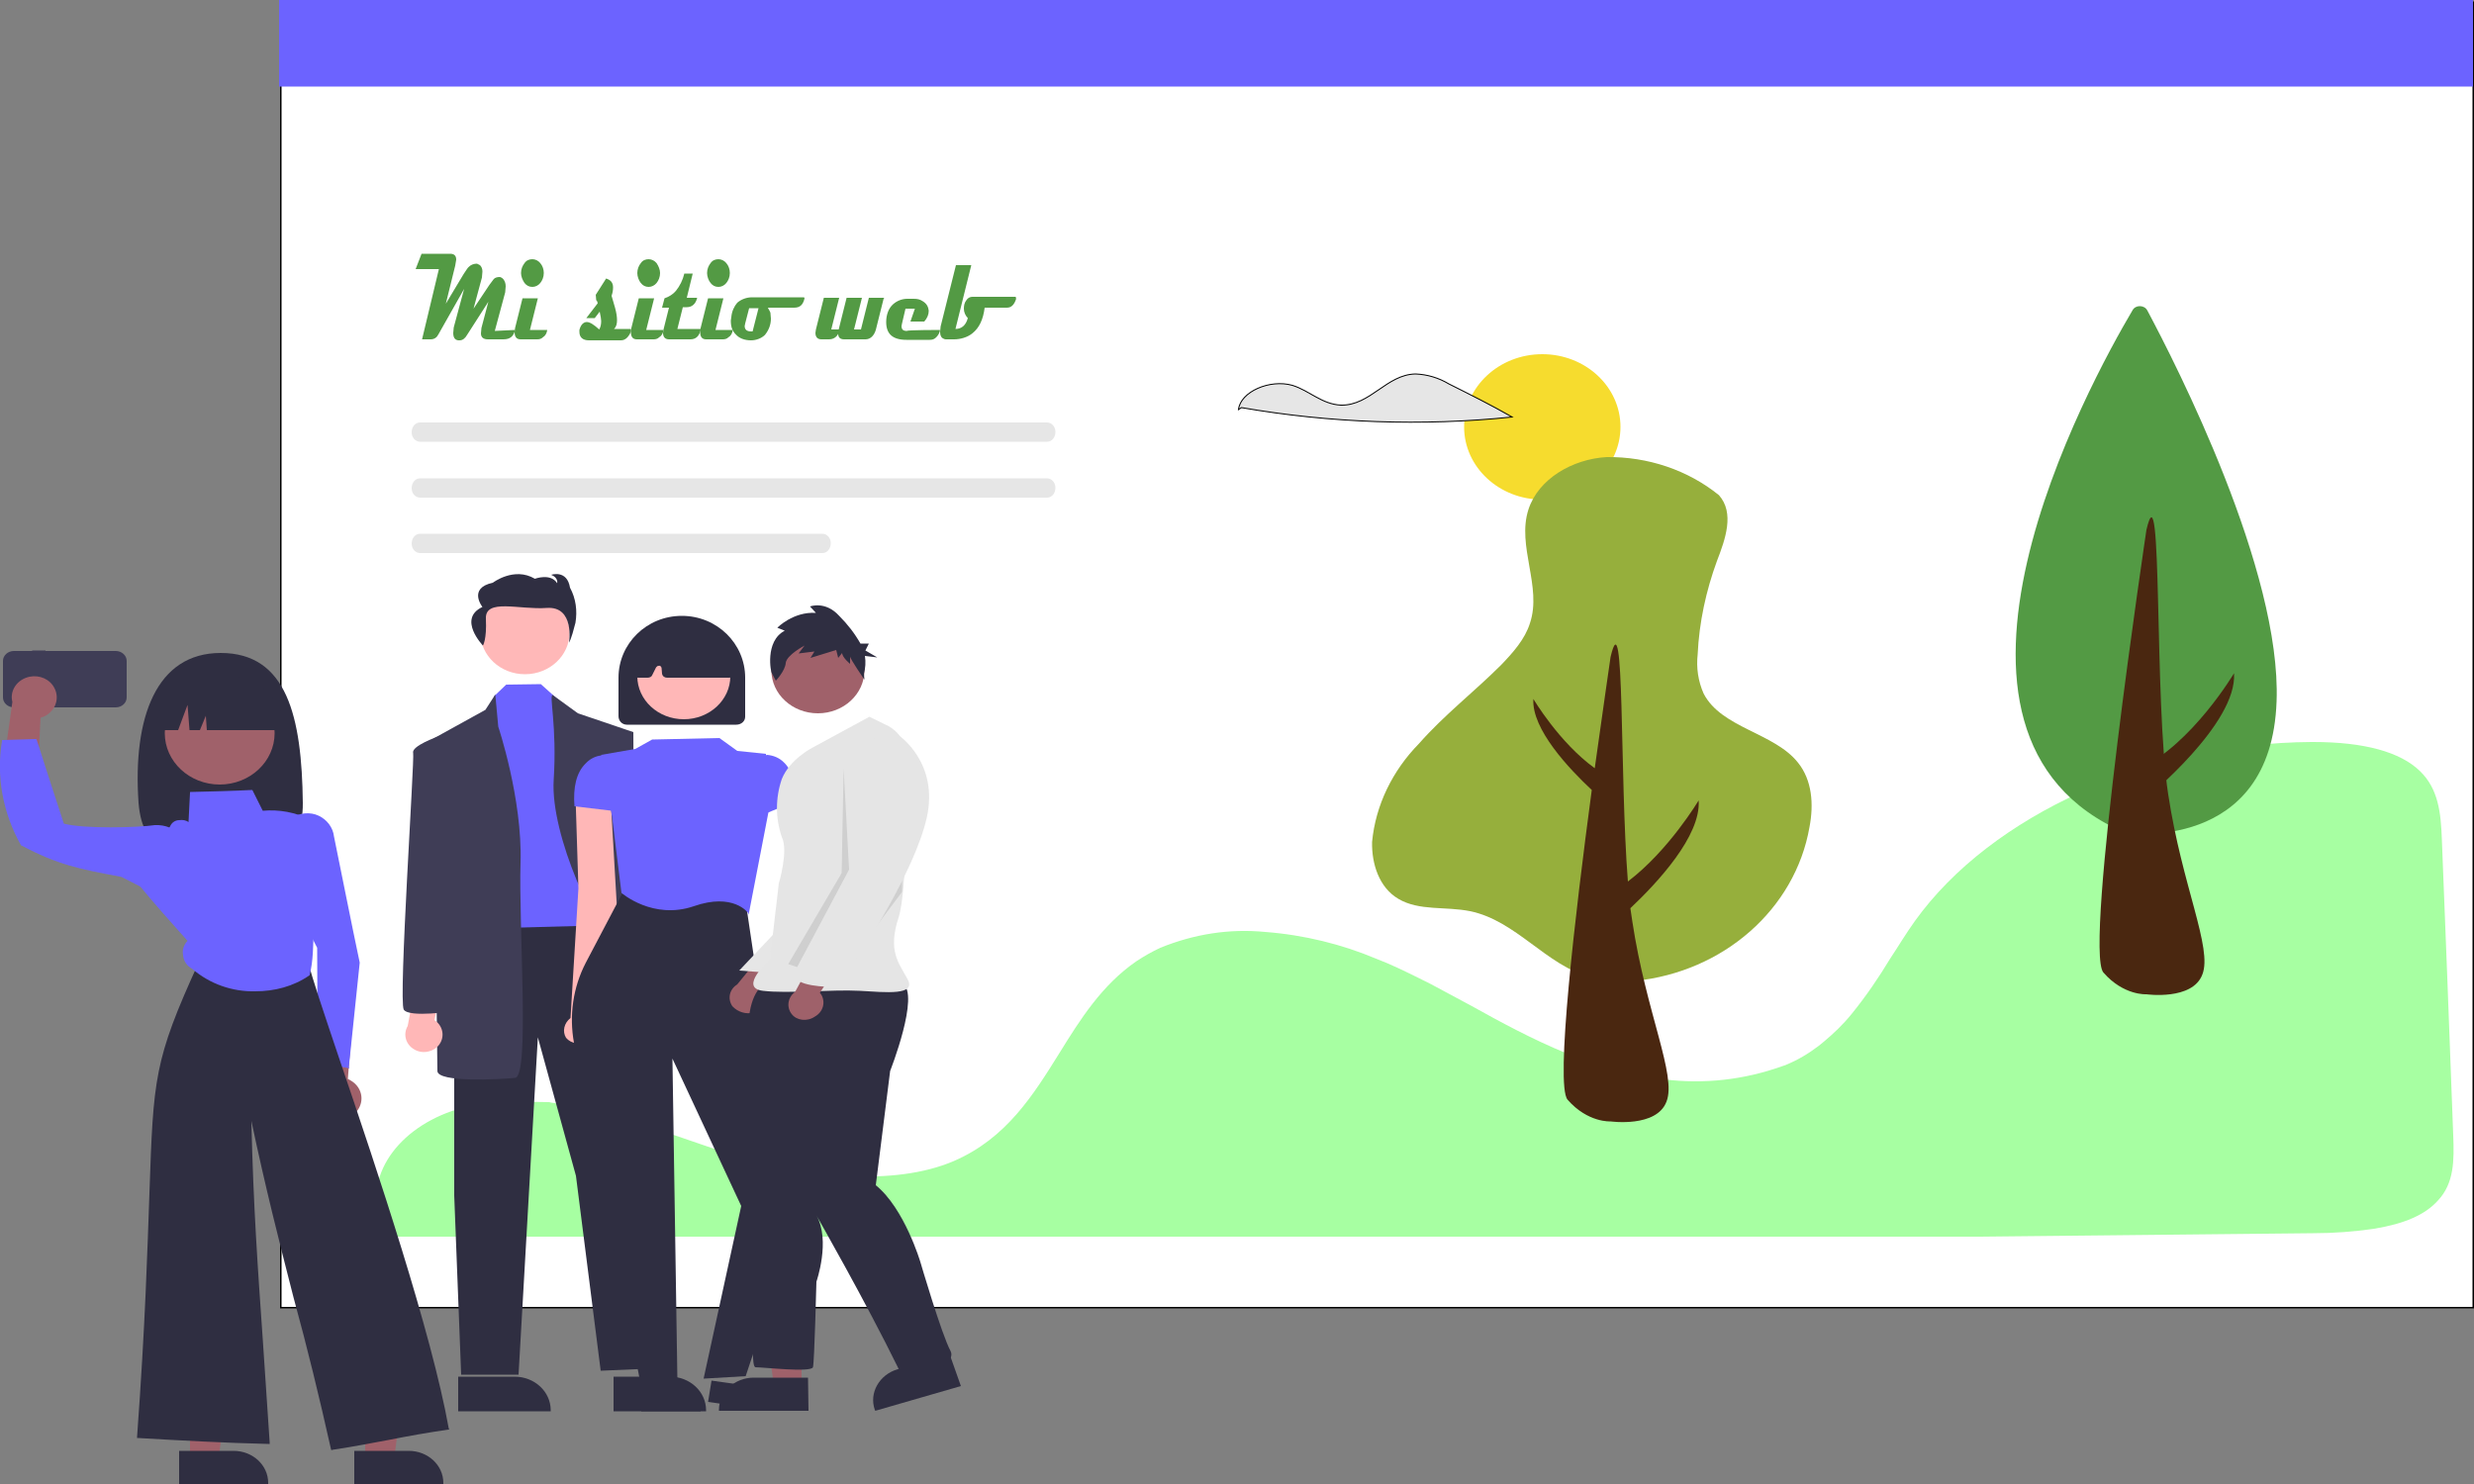 <svg version="1.1" id="Layer_1" xmlns="http://www.w3.org/2000/svg" x="0" y="0" viewBox="0 0 500 300" style="enable-background:new 0 0 500 300" xml:space="preserve"><rect x="0" y="0" width="500" height="300" fill="#808080" stroke="none"/><style>.st1{fill:#6c63ff}.st3{fill:#e6e6e6}.st5{fill:#2f2e41}.st7{fill:#3f3d56}.st8{fill:#ffb7b7}.st9{fill:#9f616a}.st10{fill:#a0616a}.st11{fill:#e5e5e5}.st13{fill:#539a44}.st15{fill:#4a2710}</style><path style="fill:#fff" d="M56.8.4h443.1v263.9H56.8z"/><path d="M499.7.6v263.6H56.9V.6h442.8m.3-.3H56.6v264.2H500V.3z"/><path class="st1" d="M56.4 0h443.4v17.5H56.4V0z"/><ellipse cx="311.7" cy="86.3" rx="15.8" ry="14.7" style="fill:#f6dc2e"/><path class="st3" d="M84.9 85.4c-1 0-1.7.9-1.7 2s.8 1.9 1.7 1.9h126.7c1 0 1.7-.9 1.7-2s-.8-1.9-1.7-1.9H84.9zm0 11.3c-1 0-1.7.9-1.7 2s.8 1.9 1.7 1.9h126.7c1 0 1.7-.9 1.7-2s-.8-1.9-1.7-1.9H84.9zm0 11.2c-1 0-1.7.9-1.7 2s.8 1.9 1.7 1.9h81.3c1 0 1.7-.9 1.7-2s-.8-1.9-1.7-1.9H84.9z"/><path d="M104.6 222.7c-2 0-4.1.1-6 .3h-.3c-13.2 1.6-22.8 10.3-22.3 20.3l.1 1.8.1 3.7c0 .7.7 1.2 1.6 1.2h322.4l67.3-.7c4.1 0 8.2-.3 12.3-.9 6.1-1 10.3-2.8 12.9-5.7 3.3-3.5 3.3-8.1 3.1-13.2l-1.2-31.9-1.1-28c-.2-5.3-.7-10.1-4.4-13.7-4-3.9-11.3-5.9-21.6-5.9h-.4c-32.5.2-64.7 14.7-80.1 36.2-1.8 2.5-3.4 5.2-5 7.6-2.3 3.8-4.8 7.5-7.8 11.2-1.7 2.1-3.6 3.9-5.5 5.5l-1.1.9c-2.1 1.6-4.3 2.9-6.5 3.8l-.2.1-.6.2c-7.8 2.8-15.9 3.7-24 2.7-6.7-.8-13.3-2.6-19.8-5.3-6.8-2.8-13.1-6.2-19.2-9.6l-8.2-4.4-1.6-.8c-3.4-1.7-6.5-3.2-9.4-4.3-6.9-2.9-14.5-4.8-22.4-5.4-7.2-.7-14.3.4-21.2 3.2-1.7.8-3.3 1.7-4.8 2.7-7 4.8-11.4 11.8-15.6 18.6-5.3 8.5-10.7 17.2-21.3 21.8-12.3 5.3-30.4 3.1-43.1-.8-4-1.1-8-2.6-11.9-3.9l-4.7-1.6-7.9-2.5-.7-.2-1.2-.4c-2.6-.7-5.2-1.3-7.9-1.8l-.6-.1-3.4-.5-.4-.1c-2 0-4.2-.1-6.4-.1z" style="fill:#a7ffa2"/><path class="st5" d="M124 278.3h11.4c4 0 7.3 3 7.3 6.8v.2H124v-7zm-31.4 0H104c4 0 7.3 3 7.3 6.8v.2H92.6v-7zm-.8-92.7v56.1l1.4 36.2h11.6l3.9-68.2 7.7 28 5 39.4 14-.6-9.5-91H91.8z"/><ellipse cx="106.1" cy="127.9" rx="9" ry="8.4" style="fill:#ffb8b8"/><path class="st1" d="m102.3 138.4-2.4 2.3-2.2 47 26.5-.7-6.4-41.1-5.6-5-2.9-2.6-7 .1z"/><path class="st7" d="m98.1 143.5 2-3.1.6 6.5s4.9 14.6 4.5 27.5c-.4 12.9 1.9 43.2-1.1 43.5-3 .3-15.7 1-15.7-1.4l-.8-67.2 10.5-5.8zm13.6-3 5.1 3.7L128 148s0 44.5 2.3 55c2.3 10.4 6.3 11.5 1.1 11.8-5.2.3-4.9-1.4-4.9-1.4s3.7-17.4-1.1-20.9c-4.9-3.5-14.2-23.7-13.5-34.8s-1-17.2-.2-17.2z"/><path class="st5" d="M97.6 130.5s.8-1.2.6-5.4c-.2-4.2 6.7-1.8 12.3-2.2 5.7-.4 4.5 7 4.5 7s.4-.4 1.3-4c.4-2.4.1-4.9-1.1-7.1-.6-3.7-3.8-2.6-3.8-2.6 1.5.6 1.2 1.7 1.2 1.7-1.3-2.1-4.5-.9-4.5-.9-4.2-2.5-8.5.8-8.5.8-5.1 1.1-2.1 4.9-2.1 4.9-5.1 2.4.1 7.8.1 7.8z"/><path class="st8" d="M88.4 211.6c1.4-1.4 1.4-3.6-.1-5-.2-.1-.4-.3-.5-.4l1.7-7.9-5-2.1-2.1 11.2c-1 1.7-.4 3.8 1.4 4.8 1.4.8 3.3.6 4.6-.6z"/><path class="st7" d="m89.5 149.4-1-.5s-5.4 1.9-5 3.3c.3 1.3-3 50.1-1.9 51.9 1.1 1.7 10.1.3 10.1.3l-2.2-55z"/><path class="st8" d="m115.3 205.8 1.6-26.2-.6-19.1 7.2 2.5 1.2 20.8-5.3 22.6c1 1.3.7 3.1-.7 4-1.4.9-3.3.6-4.3-.6-.8-1.3-.4-3 .9-4z"/><path class="st5" d="M129.6 280.8h7.3c2.5 0 4.7 1.9 4.7 4.4v.1h-12v-4.5zm14.2-1.7 7.2 1c2.5.4 4.3 2.6 3.9 4.9v.1l-11.8-1.7.7-4.3zm-14.4.4v-.1L116 210.8c-1-5.5-.2-11.2 2.4-16.2l8.1-15.4 24.2 3.1 2.9 19.5 10.2 37.2-13.1 39.2-8.5.5 7.6-34.9-13.9-29.8 1 64.8-7.5.7z"/><path class="st1" d="m151.3 184.9-.1-.3c0-.1-3-4.2-11-1.4-8.2 2.8-14.5-2.6-14.6-2.7l-1.9-15.4-2.2-12.5 6.9-1.2 3.4-1.9 13.6-.3 3.6 2.6 5.8.6.6 11.3-4.1 21.2z"/><path class="st1" d="M153.2 165.1v-9.7l1.7-2.8h.1c1.3.1 2.5.6 3.4 1.5 1.7 1.6 2.4 4.2 2.3 7.8v.1l-7.5 3.1zm-28.7-1.1-8.4-1c-.3-3.9.4-6.8 2.2-8.6.9-1 2.1-1.6 3.4-1.7h.1l2.3 1.9.4 9.4z"/><path class="st5" d="M148.8 146.5h-22.1c-1 0-1.7-.8-1.7-1.7V137c0-6.9 5.7-12.5 12.8-12.5s12.8 5.6 12.8 12.5v7.9c0 .9-.8 1.6-1.8 1.6z"/><ellipse class="st8" cx="138.2" cy="136.7" rx="9.4" ry="8.7"/><path class="st5" d="M147.2 137h-12.4c-.5 0-.9-.3-1-.8l-.1-1.2c-.1-.3-.3-.5-.6-.4-.2 0-.3.1-.5.3l-.8 1.6c-.1.3-.5.5-.9.5H129c-.6 0-1-.4-1-.9v-.1l.8-7.2c0-.3.2-.6.6-.7 5.4-2.4 11.7-2.4 17.1 0 .3.1.5.4.6.7l1.1 7.2c.1.5-.3 1-.8 1h-.2z"/><path class="st9" d="M152.3 204.7c1.8-.6 2.7-2.4 2-4.1-.1-.2-.2-.3-.3-.5l8-8.5-6.3-.8-6.7 8.2c-1.6 1-2 2.9-1 4.4 1.1 1.2 2.8 1.7 4.3 1.3zm9.7 75.4h-5.6l-2.7-20.1h8.3v20.1z"/><path class="st5" d="M163.4 285.2h-18.1v-.2c0-3.6 3.2-6.5 7-6.5h11l.1 6.7z"/><path class="st9" d="m191.3 275.7-5.4 1.5-8.9-18.4 7.9-2.3 6.4 19.2z"/><path class="st5" d="m194.2 280.2-17.3 5-.1-.2c-1.2-3.4.9-7.1 4.6-8.2l10.5-3.1 2.3 6.5z"/><path class="st3" d="m157.7 187.4-8.3 8.8 6.5.5 1.8-9.3z"/><path class="st5" d="M154.5 198.9s-2.9 1.4-3.2 7.9c-.3 6.5 1.1 23.4 1.1 23.4s-1.4 7.6 0 14.4c1.4 6.8-1.4 31.8.3 31.8s11.1 1.1 11.6 0c.3-1.1.7-17.3.7-17.3s2.9-8.3 0-13.4c0 0 10 17.5 16.6 31 1.4 3 12.2-.3 10.5-3.6-1.8-3.3-6.1-18-6.1-18s-3.2-10.8-9-15.5l2.9-23.1s6.1-15.5 2.5-17.7c-3.8-2-27.9.1-27.9.1z"/><ellipse class="st10" cx="165.3" cy="135.5" rx="9.4" ry="8.7"/><path class="st11" d="m175.7 144.9-11.6 6.3s-4.5 2.3-6.1 6.3c-1.3 3.8-1.3 7.9 0 11.7 1.4 2.7-.6 9.4-.6 9.4l-1.8 15.4s-6.5 5.7-1.4 6.3c5 .6 14-.3 19.5 0 5.4.3 11.6 1 9.7-2.4-1.8-3.3-4-5.7-1.8-12.4 1.7-5.2 1.7-24.8 1.5-33.1 0-2.3-1.4-4.4-3.5-5.6l-3.9-1.9z"/><path d="m170.5 155.4 1.1 20.4-10.5 19.7-1.8-.6 10.8-18.4.4-21.1zm11.8 24.9v-2.4l-12.2 18.7 12.2-16.3z" style="opacity:.1;enable-background:new"/><path class="st5" d="m158.6 127.5-1.5-.6s3.2-3.3 7.8-3l-1.2-1.3s3.1-1.2 5.9 1.9c1.7 1.7 3.1 3.5 4.3 5.6h1.7l-.7 1.4 2.4 1.4-2.5-.3c.2 1.2.1 2.5-.2 3.6l.1 1.2s-2.9-4.2-2.9-4.7v1.5s-1.6-1.3-1.6-2.2l-.8 1-.4-1.6-5.2 1.6.8-1.3-3.2.4 1.2-1.6s-3.6 1.9-3.8 3.5c-.1 1.6-2 3.6-2 3.6l-.8-1.5c-.2 0-1.5-6.5 2.6-8.6z"/><path class="st9" d="M164.7 205.5c1.6-.9 2.2-2.8 1.3-4.4l-.3-.4 6.3-9.7-6.3.3-5 9.2c-1.5 1.1-1.8 3.1-.7 4.5 1 1.3 3.1 1.6 4.7.5z"/><path class="st11" d="m179 149.2 2.7-.5s8.1 5.5 5.6 16.6c-2.5 11.1-13.7 27.8-13.7 27.8l-3.2 3.7c-.7.7-2.1 0-1.4 1s-1.1 1.7-1.1 1.7-7.9 0-7.2-2.7c.7-2.7 12.9-21.8 12.9-21.8l-1.8-17.7c-.1 0-1.5-8.7 7.2-8.1z"/><path class="st7" d="M6.5 131.5v.1H2.8c-1.2 0-2.2.9-2.2 2v7.4c0 1.1 1 2 2.2 2h20.6c1.2 0 2.2-.9 2.2-2v-7.4c0-1.1-1-2-2.2-2H9.2v-.1H6.5z"/><path class="st5" d="M61.2 162.3c.1 10.9-7.4 9.3-16.6 9.3s-15.7 1.6-16.6-9.3C26.8 145 31.6 132 44.6 132c13.4 0 16.4 12.9 16.6 30.3z"/><path class="st10" d="M11 139.1c1.1 2.1.2 4.6-2 5.7-.3.1-.5.2-.8.3l-.8 15.1-6.8-4.7 1.9-13.6c-.6-2.3 1-4.6 3.5-5.1 2-.4 4.1.5 5 2.3zm61.3 85.3c1.4-2 .8-4.6-1.3-5.9l-.7-.4 1.2-15-7.4 3.8v13.7c-.8 2.2.4 4.7 2.8 5.4 2 .7 4.2 0 5.4-1.6zm-33.9 72.5h5.5l2.7-20h-8.2v20z"/><path class="st5" d="M36.3 293.3h10.9c3.9 0 7 2.9 7 6.5v.2h-18v-6.7z"/><path class="st10" d="M73.8 296.9h5.6l2.6-20h-8.2v20z"/><path class="st5" d="M71.7 293.3h10.9c3.9 0 7 2.9 7 6.5v.2h-18v-6.7z"/><path class="st1" d="m70.6 216-.3-.1-5.9-1-.2-.1v-.2l-.1-23c-4.3-8.1-6.1-17.1-5.2-26.1v-.1l.1-.1c1.6-1 3.7-1.2 5.4-.4 1.7.8 2.9 2.4 3.1 4.2 1.7 8.3 3.4 17 5.2 25.5l-2.2 21.1.1.3z"/><path class="st5" d="m67 293.2-.1-.2c-2.3-10.3-4.8-20.6-7.6-30.8-2.9-11.3-5.6-21.9-8.5-35.6.4 17.3 1.3 29.8 2.3 44.1l1.4 20.9v.3h-.3c-8.7-.2-17.7-.7-26.3-1.2h-.2v-.2c1.7-23.2 2.1-38.3 2.5-49.3.8-23.2.9-26.8 9.9-46.5.3-.8 2.4-2.9 4.6-2.6l17.7 2.6v.1c.5 2.4 3 9.8 6.4 19.9 7.4 21.8 18.4 54.6 21.9 74.1l.1.2h-.2c-4.1.6-8.1 1.3-12.1 2.1-3.3.6-6.7 1.3-11.4 2l-.1.1z"/><path class="st1" d="M51.6 200.4c-4.7.1-9.2-1.5-12.7-4.5-1.1-.6-1.8-1.6-1.9-2.8-.2-1 .1-2.1.9-2.9-3.3-3.7-6.7-7.5-9.9-11.4l-.1-.1.1-.2 6.4-11.5c.3-.7 1-1.2 1.8-1.2.7-.1 1.4 0 1.9.4v-.1l.3-5.8v-.2h.2c4.1-.1 8.3-.2 12.3-.4h.1l2.1 4.2c3.3-.3 6.6.3 9.6 1.8l.1.1v.1c-.8 7.3-.6 14.6.6 21.8-.1 3.3-.1 6.7-.8 9.3v.1l-.1.1c-3.2 2.2-7 3.2-10.9 3.2z"/><path class="st1" d="m34.3 182.1-.3-.1c-3.2-1.5-6.3-3.1-9.4-4.7l-.4-.1c-8.1-1.5-12.6-2.4-19.9-6.3h-.1v-.1c-3.6-6.4-5-13.8-3.8-21v-.2h.2l3.3-.1 3.2-.1h.2l.1.1 2.6 8.1 2.9 8.9c4.1 1.1 15 .8 18.4.3 2.1-.1 4.1.7 5.3 2.2l.1.1v.1c-.8 4.2-1.6 8.5-2.4 12.7v.2z"/><ellipse class="st10" cx="44.4" cy="148.2" rx="11.1" ry="10.4"/><path class="st5" d="M31.6 147.6H36l1.9-5.1.4 5.1h2.1l1.2-2.9.2 2.9h15.7c0-6.1-5.3-11-11.8-11h-2.3c-6.5 0-11.8 5-11.8 11z"/><path class="st13" d="M104.1 66.7c-.3 1.3-1 1.9-2.4 1.9h-3.1c-.9 0-1.4-.4-1.4-1.2l.1-1.1 1.4-5.3-4.3 6.7c-.4.7-.9 1.1-1.5 1.1h-.3c-.7-.1-1-.6-1-1.5l.1-1.1 2.1-7.8-5.2 9.2c-.3.6-.8 1-1.6 1h-1.7l3.4-14.2H84l1.2-3.1H91c.8 0 1.2.4 1.2 1.2l-.2 1.2-1.9 7.7 3.6-6c.5-.7.8-1.3 1.1-1.5.4-.4 1-.6 1.6-.6l.6.3c.3.3.5.7.5 1.3l-.1 1.2-1.7 6.3 3.2-4.8.9-1.2c.3-.3.7-.4 1.2-.4.1 0 .4.1.7.4.3.4.5.8.5 1.5l-.1 1.2-2.1 7.8 4.1-.2z"/><path class="st13" d="M110.6 66.7c-.1.7-.4 1.2-.9 1.5-.3.3-.7.4-1.1.4h-3.4c-.8 0-1.2-.5-1.2-1.5l.1-.8 1.5-6h3.1l-1.6 6.4h3.5zm-.7-11.5c0 .8-.3 1.5-.7 2-.4.5-1 .8-1.6.8-.7 0-1.2-.3-1.6-.8-.4-.6-.7-1.3-.7-2 0-.8.3-1.5.7-2 .4-.6 1-.8 1.6-.8.6 0 1.2.3 1.6.8.5.6.7 1.3.7 2zm17.6 11.5c0 .6-.3 1-.7 1.5-.4.4-.8.6-1.3.6H119c-1.2 0-1.9-.6-1.9-1.7v-.4c.1-.4.3-.9.6-1.2.3-.3.6-.4.9-.4.6 0 1.4.5 2.5 1.5.3-.5.4-1.1.4-1.7 0-.3-.1-1-.3-1.9l-1 1.3h-1.7l2.3-3c-.1-.3-.1-.5-.3-.6l-.1-1.1 2.1-3.3c.9.3 1.4.8 1.4 1.8 0 .6-.1 1.1-.3 1.7l.7 2.4c.3 1.1.4 1.9.4 2.5 0 .7-.1 1.3-.6 1.8h3.4v.2zM134.1 66.7c-.1.7-.4 1.2-.9 1.5-.3.3-.7.4-1.1.4h-3.4c-.8 0-1.2-.5-1.2-1.5l.1-.8 1.5-6h3.1l-1.6 6.4h3.5zm-.7-11.5c0 .8-.3 1.5-.7 2-.4.5-1 .8-1.6.8-.7 0-1.2-.3-1.6-.8s-.7-1.3-.7-2c0-.8.3-1.5.7-2 .4-.6 1-.8 1.6-.8.6 0 1.2.3 1.6.8.4.6.7 1.3.7 2z"/><path class="st13" d="M141.6 66.7c-.3 1.3-1 1.9-2.1 1.9h-4.3c-.8 0-1.2-.5-1.2-1.3l.1-.7 1.1-4.4h-1.4l.5-1.9c.9-.3 1.7-.8 2.3-1.5.8-1 1.4-2.2 1.7-3.5h1.7l-1.2 4.9h2.1c-.3 1.3-1.1 1.9-2.1 1.9h-.8l-1.1 4.4h4.7v.2z"/><path class="st13" d="M148.1 66.7c-.1.7-.4 1.2-.9 1.5-.3.3-.7.4-1.1.4h-3.4c-.8 0-1.2-.5-1.2-1.5l.1-.8 1.5-6h3.1l-1.6 6.4h3.5zm-.6-11.5c0 .8-.3 1.5-.7 2-.4.5-1 .8-1.6.8-.7 0-1.2-.3-1.6-.8s-.7-1.3-.7-2c0-.8.3-1.5.7-2 .4-.6 1-.8 1.6-.8s1.2.3 1.6.8c.5.6.7 1.3.7 2z"/><path class="st13" d="M162.6 60.3c-.3 1.3-.9 1.9-2.1 1.9h-5.3c.1.3.3.5.5 1l.1 1.2c0 1.2-.4 2.3-1.2 3.3-.7.7-1.8 1.1-2.8 1.1-1.3 0-2.4-.4-3.1-1.2-.7-.7-1-1.5-1-2.8l.1-.7c.1-1.2.6-2.2 1.2-2.9.8-.7 1.9-1.1 3-1.1h10.5l.1.2zm-9.3 2h-1.9l-.8 3.1-.1.5c0 .7.4 1.1 1.3 1.1h.3l1.2-4.7zm25.3-2-1.6 6.4c-.4 1.3-1.2 1.9-2.1 1.9h-4.3c-.8 0-1.2-.4-1.2-1.1-.4.7-1 1.1-1.9 1.1H166c-.8 0-1.2-.5-1.2-1.3l.1-.7 1.6-6.4h3.1l-1.6 6.4h1.5l1.6-6.4h3.1l-1.6 6.4h1.4l1.6-6.4h3.2l-.2.1zm11.4 6.4c-.1.6-.4 1.1-.8 1.5-.4.4-.8.5-1.3.5h-4.7c-2.8 0-4.1-1.2-4.1-3.6 0-1.5.5-2.8 1.4-3.6.8-.7 1.8-1.1 2.9-1.1h1.2c.8 0 1.3.1 1.9.5.8.5 1.1 1.1 1.2 1.9 0 .8-.3 1.5-.9 2.2H184l.9-2.6H183l-.7 3-.1.5c0 .7.3 1 1.1 1 0-.2 6.7-.2 6.7-.2zM205.4 60.3c-.4 1.3-1 1.9-1.9 1.9H199c-.3 2.4-1.1 4.1-2.5 5.2-1 .8-2.4 1.2-3.7 1.2h-1.6c-.3 0-.5-.1-.8-.3-.3-.3-.4-.7-.4-1.2l.1-1.1 3.1-12.4h3.1l-3.2 12.9c1.2 0 2.1-.7 2.5-2.2-.5-.5-.8-1.2-.8-1.9 0-.6.1-1.2.5-1.7.3-.5.8-.7 1.2-.7h8.8v.3z"/><path d="M292.8 77.6c-2-1.2-4.3-1.9-6.7-2-5.9.1-9.1 6.4-15.1 6.3-3.9-.2-6.3-2.9-9.8-4-4.6-1.3-10.5 1.3-10.9 4.9l.6-.4c17.9 3.1 36.5 3.8 54.7 1.9-4.4-2.5-8.6-4.6-12.8-6.7z" style="fill:#e6e6e6;stroke:#000;stroke-width:.199;stroke-miterlimit:10"/><path class="st13" d="M431 62.7c-8.7 14.7-47.7 85.9-1.4 105.7 0 0 29.4 4.2 30.5-26.6 1-26.5-20.3-68.1-26.1-79-.6-1.2-2.4-1.2-3-.1z"/><path class="st15" d="M433.8 107.1s-12.7 84.8-8.7 89.5c4.1 4.7 8.7 4.4 8.7 4.4s9.3 1.3 11.3-4c2.1-5.3-4.1-17.9-6.9-36.4-2.9-18.7-1.1-67.6-4.4-53.5z"/><path class="st15" d="M433.8 161.3s18.4-15 17.7-25.2c0 0-8.4 14.2-19.2 19.4l1.5 5.8z"/><path d="M363.4 154.2c-4.8-6.1-15.5-7-19.1-14-1.1-2.5-1.5-5.2-1.2-7.9.3-6.5 1.7-12.9 3.9-18.9 1.7-4.4 3.6-9.7.4-13.3-6.3-5.1-14.4-7.8-22.7-7.7-6.9.4-13.8 4.4-15.8 10.6-2.4 7.4 2.8 15.6.3 23-1 3.2-3.4 5.9-5.8 8.4-5.4 5.4-11.6 10.2-16.6 15.9-5.4 5.5-8.8 12.5-9.5 19.9-.1 4.4 1.4 9.2 5.3 11.5 4.2 2.5 9.6 1.5 14.5 2.5 9.3 1.9 15.3 10.9 24.4 13.4 2.9.7 5.9 1 8.9.7 17.9-1.8 32.4-14.5 35.3-31.1.9-4.7.5-9.5-2.3-13z" style="fill:#96af3c"/><path class="st15" d="M329.5 183.6c5.4-5.1 14.3-14.6 13.8-21.8 0 0-6 10.1-14.3 16.4-1.7-21.6-.6-57.7-3.5-45.4 0 0-1.4 9.6-3.2 22.5-7.2-5.2-12.4-14-12.4-14-.4 6.1 7.3 14.2 11.8 18.4-3.4 25.3-7.4 59.6-4.9 62.6 4.1 4.7 8.7 4.4 8.7 4.4s9.3 1.3 11.3-4c2.1-5.3-4.1-17.9-6.9-36.4l-.4-2.7z"/></svg>